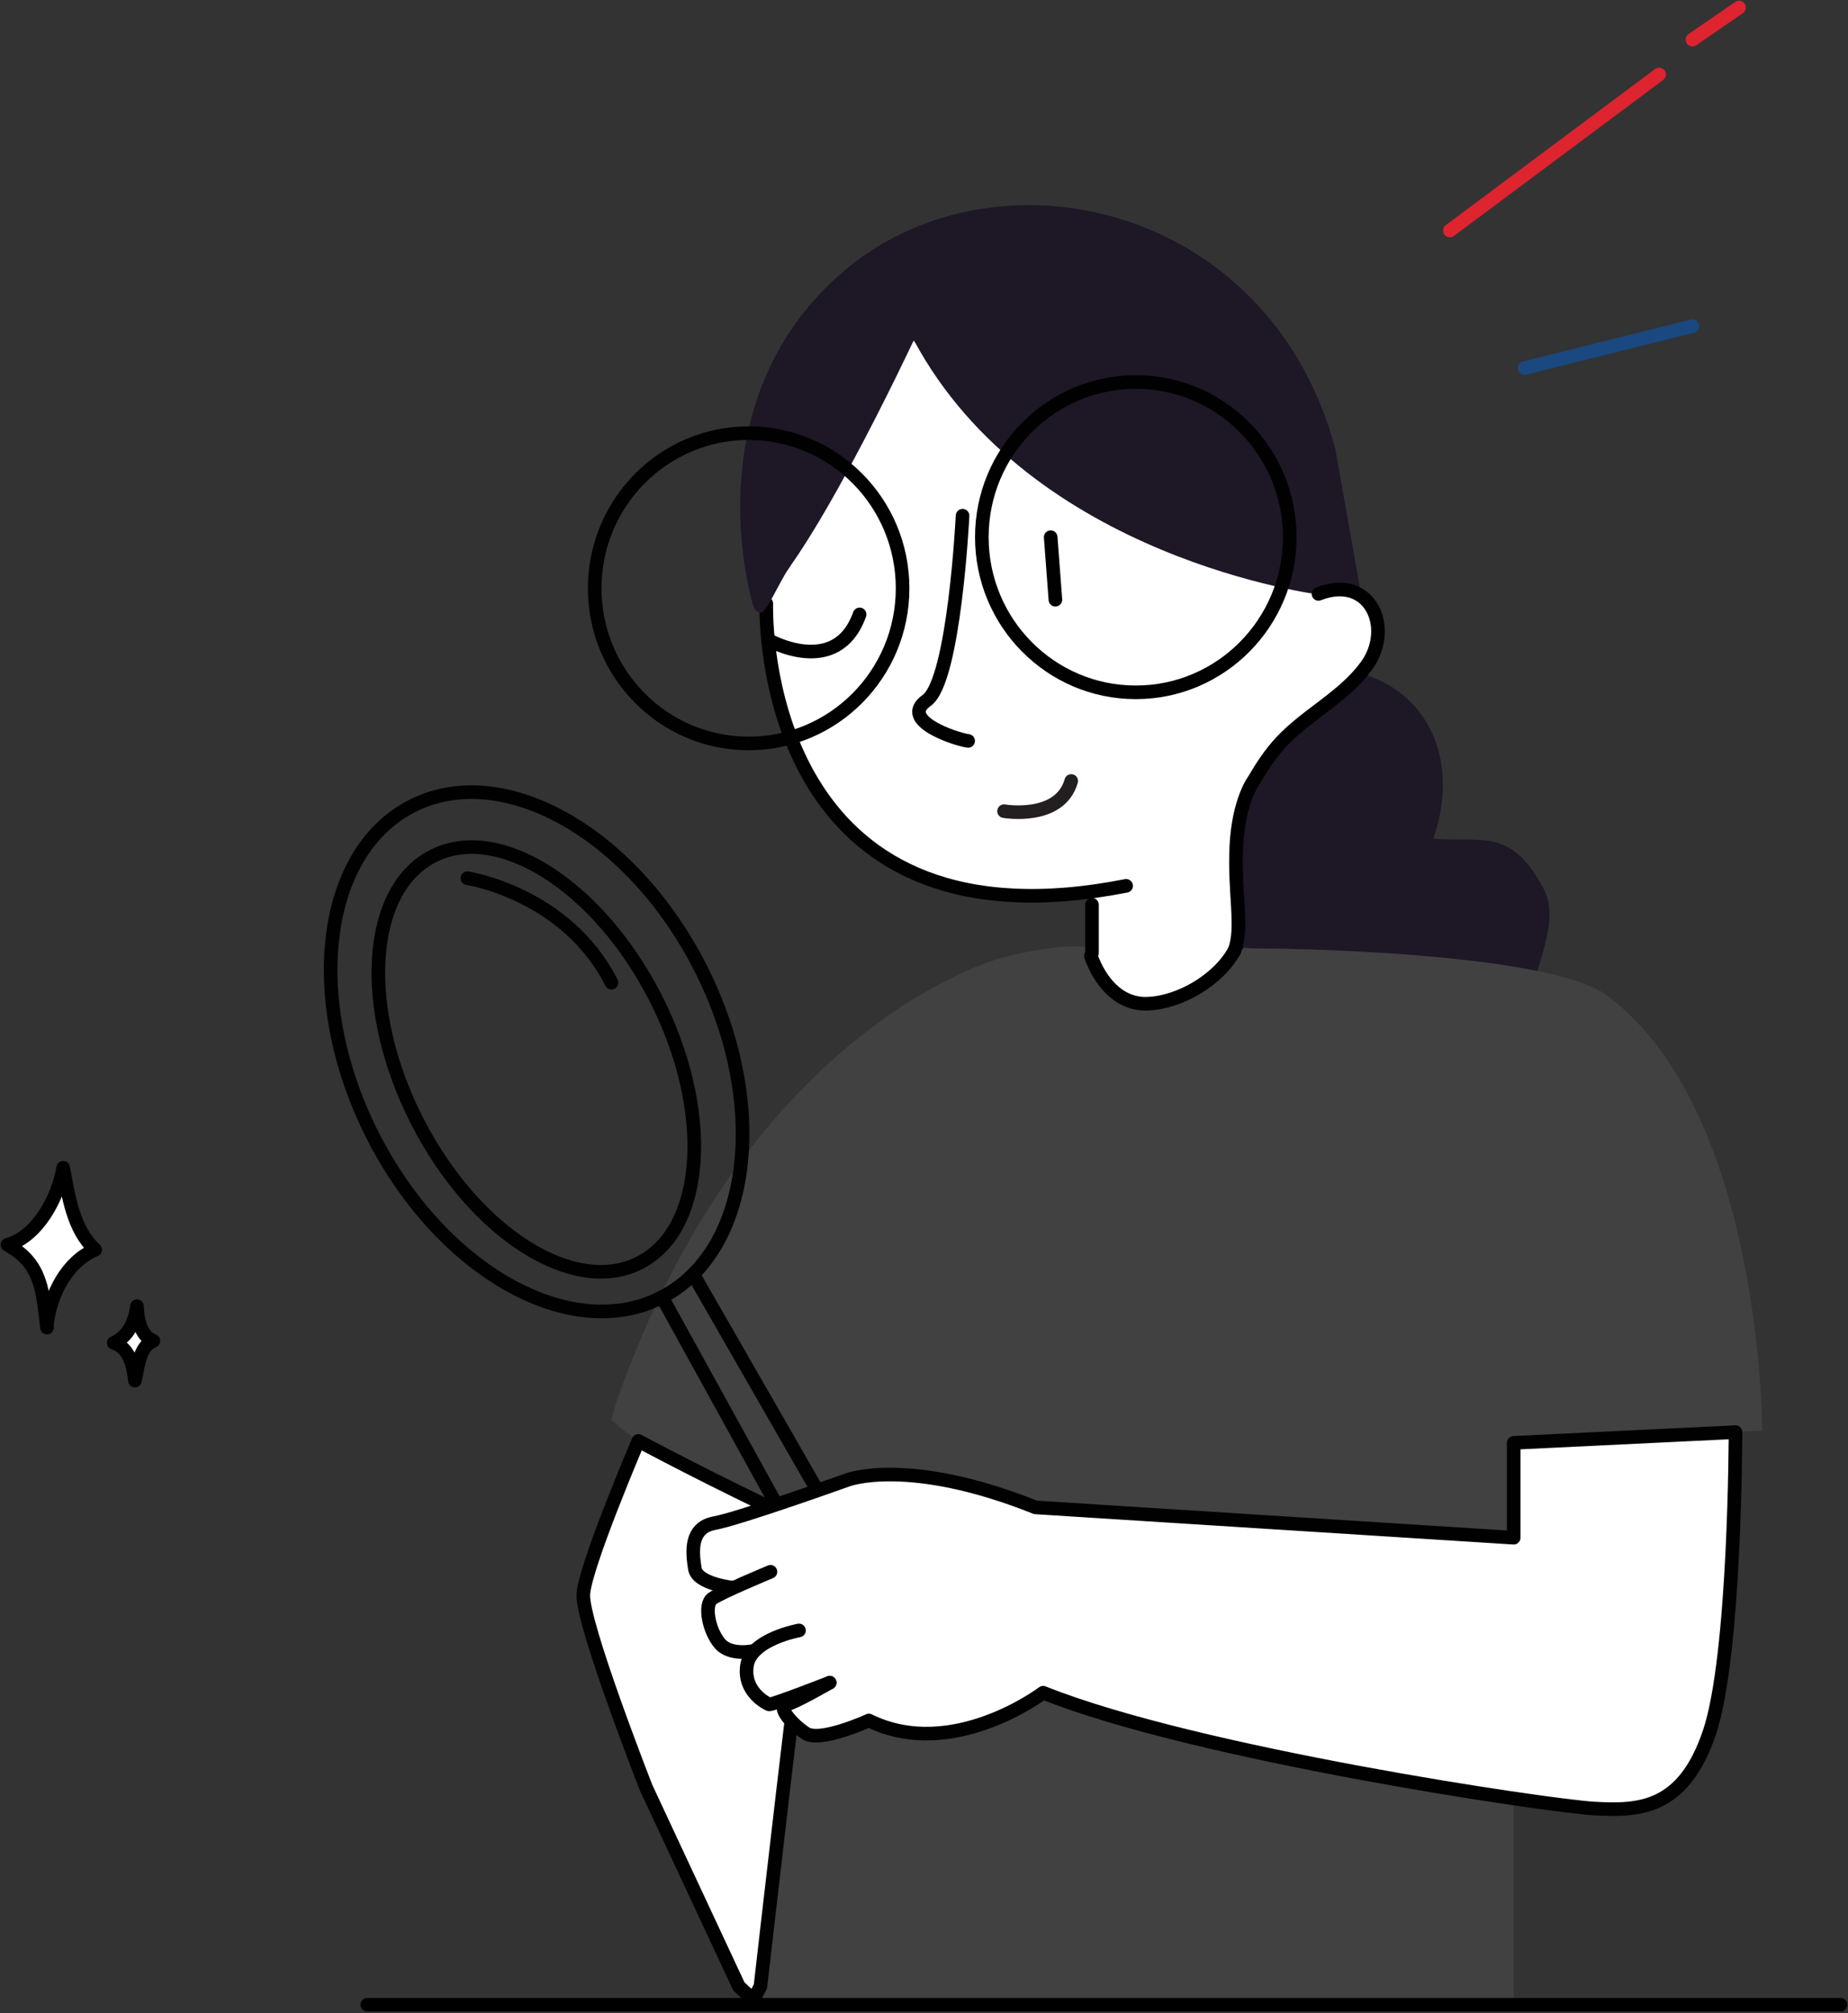 <svg width="381" height="415" viewBox="0 0 381 415" fill="none" xmlns="http://www.w3.org/2000/svg">
<rect x="0" y="0" width="381" height="415" fill="#333333" stroke="none"/>
<g clip-path="url(#clip0_5438_71327)">
<path fill-rule="evenodd" clip-rule="evenodd" d="M277.01 138.108C292.808 140.275 301.64 154.995 295.522 172.907C305.907 173.725 311.463 170.522 318.275 183.276C322.338 190.881 314.478 202.8 315.703 207.824C317.081 213.43 329.051 213.442 332.124 217.968C335.334 222.707 341.179 226.967 340.76 232.308C339.943 242.629 333.873 251.934 326.027 259.098C314.448 269.643 298.63 280.022 281.565 280.869C265.607 281.675 249.455 270.593 248.189 255.291C247.856 251.213 248.292 246.504 244.992 243.67C242.178 241.267 237.956 241.412 234.302 240.491C222.095 237.407 220.447 226.295 222.297 216.85C222.297 216.85 224.273 219.011 230.243 211.005C233.349 206.83 236.526 177.698 239.232 168.268C241.939 158.838 246.401 155.545 246.401 155.545C248.812 153.194 251.341 150.983 254.28 149.209C261.453 144.865 270.365 143.303 277.01 138.108Z" fill="#1D1726"/>
<path fill-rule="evenodd" clip-rule="evenodd" d="M188.402 70.117L157.583 122.515C157.583 122.515 157.908 161.592 179.959 175.076C202.01 188.56 224.916 183.825 224.916 183.825L225.143 198.804L224.916 218.67C225.035 221.321 226.031 224.103 227.99 225.935C232.688 230.332 240.179 228.324 245.332 225.968C251.989 222.924 256.027 218.386 255.54 210.586L255.031 170.429C255.031 170.429 260.703 155.145 269.331 147.759C277.959 140.373 285.071 138.301 284.215 127.217L275.35 116.133C275.35 116.133 188.457 74.165 188.402 70.117Z" fill="white"/>
<path fill-rule="evenodd" clip-rule="evenodd" d="M331 205C363.32 228.5 363.32 294.954 363.32 294.954L312.074 297.431V413.288H153.714L168.198 306.715L159.733 309.562C137.162 303.562 126.056 292.729 126.056 292.729L126.911 289.532C154.049 211.291 206.032 197.621 206.032 197.621C206.032 197.621 217.723 194.185 224.889 195.352C224.889 195.352 226.146 201.367 230 205C233.853 208.633 241.5 211.5 256.5 195.352" fill="#414141"/>
<path d="M225.133 196.5L225.133 186.518" stroke="black" stroke-width="2.805" stroke-miterlimit="1.5" stroke-linecap="round" stroke-linejoin="round"/>
<path fill-rule="evenodd" clip-rule="evenodd" d="M157.987 124.441C157.987 124.441 155.822 187.769 217.136 184.551C217.958 184.507 218.792 184.453 219.636 184.387C223.566 184.071 227.734 183.493 232.172 182.62" fill="white"/>
<path d="M157.987 124.441C157.987 124.441 155.822 187.769 217.136 184.551C217.958 184.507 218.792 184.453 219.636 184.387C223.566 184.071 227.734 183.493 232.172 182.62" stroke="#010101" stroke-width="2.805" stroke-miterlimit="1.5" stroke-linecap="round" stroke-linejoin="round"/>
<path fill-rule="evenodd" clip-rule="evenodd" d="M198.451 106.315C198.451 106.315 196.763 140.341 191.047 144.399C185.331 148.457 196.741 152.33 199.599 152.745" fill="white"/>
<path d="M198.451 106.315C198.451 106.315 196.763 140.341 191.047 144.399C185.331 148.457 196.741 152.33 199.599 152.745" stroke="#010101" stroke-width="2.805" stroke-miterlimit="1.5" stroke-linecap="round" stroke-linejoin="round"/>
<path fill-rule="evenodd" clip-rule="evenodd" d="M158.333 131.885C158.333 131.885 172.46 139.98 177.223 126.659L158.333 131.885Z" fill="white"/>
<path d="M158.333 131.885C158.333 131.885 172.46 139.98 177.223 126.659" stroke="#010101" stroke-width="2.805" stroke-miterlimit="1.5" stroke-linecap="round" stroke-linejoin="round"/>
<path fill-rule="evenodd" clip-rule="evenodd" d="M272.135 122.6C272.135 122.6 212.605 115.258 188.4 70.115C188.4 70.115 165.181 119.818 155.308 124.924C155.308 124.924 142.307 83.555 173.408 56.369C204.508 29.183 261.567 41.478 275.283 92.468L279.905 118.552L280.619 122.6H272.135Z" fill="#1D1726"/>
<path d="M234.163 142.725C251.692 142.725 265.902 128.405 265.902 110.739C265.902 93.074 251.692 78.753 234.163 78.753C216.634 78.753 202.424 93.074 202.424 110.739C202.424 128.405 216.634 142.725 234.163 142.725Z" stroke="#010101" stroke-width="2.805" stroke-miterlimit="1.5" stroke-linecap="round" stroke-linejoin="round"/>
<path d="M154.347 153.267C171.876 153.267 186.086 138.947 186.086 121.281C186.086 103.616 171.876 89.295 154.347 89.295C136.818 89.295 122.608 103.616 122.608 121.281C122.608 138.947 136.818 153.267 154.347 153.267Z" stroke="#010101" stroke-width="2.805" stroke-miterlimit="1.5" stroke-linecap="round" stroke-linejoin="round"/>
<path d="M254.5 196C256.362 191.32 254.423 184.139 254.889 174.517C255.354 164.895 258.569 160.76 258.569 160.76C260.193 157.978 261.946 155.305 264.144 152.96C269.502 147.222 276.939 143.763 281.67 137.338C287.429 129.505 282.482 118.246 271.83 122.436" stroke="black" stroke-width="2.805" stroke-miterlimit="1.5" stroke-linecap="round" stroke-linejoin="round"/>
<path fill-rule="evenodd" clip-rule="evenodd" d="M152.33 409.502L133.213 368.548C133.213 368.548 119.876 334.555 120.266 328.62C120.656 322.686 131.611 297.049 131.611 297.049C131.611 297.049 146.863 305.253 164.725 313.587C164.725 313.587 168.384 318.213 167.117 324.028C165.851 329.842 156.779 409.502 156.779 409.502L155.307 412.262L152.33 409.502Z" fill="white" stroke="#010101" stroke-width="2.805" stroke-miterlimit="1.5" stroke-linecap="round" stroke-linejoin="round"/>
<path d="M136.488 267.412C155.09 257.753 158.594 227.28 144.315 199.347C130.035 171.414 103.379 156.599 84.777 166.257C66.175 175.916 62.671 206.389 76.95 234.322C91.23 262.255 117.886 277.07 136.488 267.412Z" stroke="#010101" stroke-width="2.805" stroke-miterlimit="1.5" stroke-linecap="round" stroke-linejoin="round"/>
<path d="M131.973 260.275C145.531 253.236 146.94 228.784 135.119 205.661C123.298 182.538 102.725 169.5 89.166 176.539C75.608 183.579 74.199 208.03 86.02 231.153C97.841 254.276 118.414 267.314 131.973 260.275Z" stroke="#010101" stroke-width="2.805" stroke-miterlimit="1.5" stroke-linecap="round" stroke-linejoin="round"/>
<path d="M96.353 181.04C96.353 181.04 116.78 184.171 126.068 202.597" stroke="#010101" stroke-width="2.805" stroke-miterlimit="1.5" stroke-linecap="round" stroke-linejoin="round"/>
<path d="M136.485 267.412L159.738 309.566" stroke="#010101" stroke-width="2.805" stroke-miterlimit="1.5" stroke-linecap="round" stroke-linejoin="round"/>
<path d="M142.91 262.673L168.197 306.714" stroke="#010101" stroke-width="2.805" stroke-miterlimit="1.5" stroke-linecap="round" stroke-linejoin="round"/>
<path d="M216.618 110.74L217.592 123.635" stroke="#010101" stroke-width="2.805" stroke-miterlimit="1.5" stroke-linecap="round" stroke-linejoin="round"/>
<path d="M167.961 351.802C171.387 351.802 174.164 348.466 174.164 344.35C174.164 340.235 171.387 336.899 167.961 336.899C164.535 336.899 161.758 340.235 161.758 344.35C161.758 348.466 164.535 351.802 167.961 351.802Z" fill="white"/>
<path fill-rule="evenodd" clip-rule="evenodd" d="M171.047 346.885C171.047 346.885 164.022 350.954 162.127 351.401C160.233 351.838 163.145 355.394 166.132 357.336C169.12 359.278 179.133 354.685 179.133 354.685C196.356 363.183 215.062 348.958 215.062 348.958C246.693 361.634 319.275 372.293 328.574 372.827C337.873 373.362 347.02 373.1 352.411 357.216C357.802 341.332 357.802 295.24 357.802 295.24L312.077 297.444V317.004L213.492 310.753C187.144 300.226 174.652 305.113 174.652 305.113C174.652 305.113 152.46 313.066 147.286 314.004C142.112 314.942 142.75 320.157 143.259 323.386C143.779 326.615 151.302 327.325 151.302 327.325" fill="white"/>
<path d="M171.047 346.885C171.047 346.885 164.022 350.954 162.127 351.401C160.233 351.838 163.145 355.394 166.132 357.336C169.12 359.278 179.133 354.685 179.133 354.685C196.356 363.183 215.062 348.958 215.062 348.958C246.693 361.634 319.275 372.293 328.574 372.827C337.873 373.362 347.02 373.1 352.411 357.216C357.802 341.332 357.802 295.24 357.802 295.24L312.077 297.444V317.004L213.492 310.753C187.144 300.226 174.652 305.113 174.652 305.113C174.652 305.113 152.46 313.066 147.286 314.004C142.112 314.942 142.75 320.157 143.259 323.386C143.779 326.615 151.302 327.325 151.302 327.325" stroke="#010101" stroke-width="2.805" stroke-miterlimit="1.5" stroke-linecap="round" stroke-linejoin="round"/>
<path fill-rule="evenodd" clip-rule="evenodd" d="M224.906 197.091C226.747 202.207 230.557 207.062 236.424 206.92C243.157 206.757 251.222 202 254.491 196" fill="white"/>
<path d="M224.906 197.091C226.747 202.207 230.557 207.062 236.424 206.92C243.157 206.757 251.222 202 254.491 196" stroke="black" stroke-width="2.805" stroke-miterlimit="1.5" stroke-linecap="round" stroke-linejoin="round"/>
<path d="M75.719 413.286H379.46" stroke="black" stroke-width="2.805" stroke-miterlimit="1.5" stroke-linecap="round" stroke-linejoin="round"/>
<path d="M298.924 47.518L342.062 15.357" stroke="#DD242F" stroke-width="2.805" stroke-miterlimit="1.5" stroke-linecap="round" stroke-linejoin="round"/>
<path d="M314.386 75.863L348.929 67.233" stroke="#1A4880" stroke-width="2.805" stroke-miterlimit="1.5" stroke-linecap="round" stroke-linejoin="round"/>
<path d="M348.929 8.172L358.531 1.55" stroke="#DD242F" stroke-width="2.805" stroke-miterlimit="1.5" stroke-linecap="round" stroke-linejoin="round"/>
<path fill-rule="evenodd" clip-rule="evenodd" d="M9.69 273.693C8.791 266.22 8.64 260.515 1.538 256.62C7.741 254.918 12.017 246.878 13.024 240.747C14.139 246.594 15.037 253.424 19.627 257.635C13.814 260.046 10.383 266.864 9.69 272.919" fill="white"/>
<path d="M9.69 273.693C8.791 266.22 8.64 260.515 1.538 256.62C7.741 254.918 12.017 246.878 13.024 240.747C14.139 246.594 15.037 253.424 19.627 257.635C13.814 260.046 10.383 266.864 9.69 272.919" stroke="black" stroke-width="2.805" stroke-miterlimit="1.5" stroke-linecap="round" stroke-linejoin="round"/>
<path fill-rule="evenodd" clip-rule="evenodd" d="M27.822 284.614C27.486 281.526 26.696 277.894 23.448 276.835C26.393 275.624 27.876 272.352 28.244 269.286C28.33 271.893 28.947 275.374 31.621 276.421C28.634 277.643 28.514 281.777 27.822 284.614Z" fill="white" stroke="black" stroke-width="2.805" stroke-miterlimit="1.5" stroke-linecap="round" stroke-linejoin="round"/>
<path fill-rule="evenodd" clip-rule="evenodd" d="M155.64 340.285C155.64 340.285 150.748 341.507 148.442 338.856C146.136 336.205 145.075 330.805 146.861 329.54C148.647 328.274 158.845 324.03 158.845 324.03" fill="white"/>
<path d="M155.64 340.285C155.64 340.285 150.748 341.507 148.442 338.856C146.136 336.205 145.075 330.805 146.861 329.54C148.647 328.274 158.845 324.03 158.845 324.03" stroke="#010101" stroke-width="2.805" stroke-miterlimit="1.5" stroke-linecap="round" stroke-linejoin="round"/>
<path fill-rule="evenodd" clip-rule="evenodd" d="M164.726 336.118C164.726 336.118 154.843 337.918 154.009 343.318C153.165 348.718 158.025 351.151 158.556 351.358C159.086 351.566 171.059 346.886 171.059 346.886" fill="white"/>
<path d="M164.726 336.118C164.726 336.118 154.843 337.918 154.009 343.318C153.165 348.718 158.025 351.151 158.556 351.358C159.086 351.566 171.059 346.886 171.059 346.886" stroke="#010101" stroke-width="2.805" stroke-miterlimit="1.5" stroke-linecap="round" stroke-linejoin="round"/>
<path fill-rule="evenodd" clip-rule="evenodd" d="M155.318 124.92C155.318 124.92 155.762 126.316 156.877 126.316C157.992 126.316 160.633 120.076 162.69 117.054C164.747 114.043 155.318 124.92 155.318 124.92Z" fill="#1D1726"/>
<path d="M331 205C320.2 197.4 276.667 195.5 256.5 195.5L271 213L312.5 220.5C323 218.5 341.8 212.6 331 205Z" fill="#414141"/>
<path fill-rule="evenodd" clip-rule="evenodd" d="M207 167.223C207 167.223 218.519 169.217 220.854 161L207 167.223Z" fill="white"/>
<path d="M207 167.223C207 167.223 218.519 169.217 220.854 161" stroke="#231F20" stroke-width="2.801" stroke-linecap="round" stroke-linejoin="round"/>
</g>
<defs>
<clipPath id="clip0_5438_71327">
<rect width="380.99" height="414.838" fill="white"/>
</clipPath>
</defs>
</svg>

